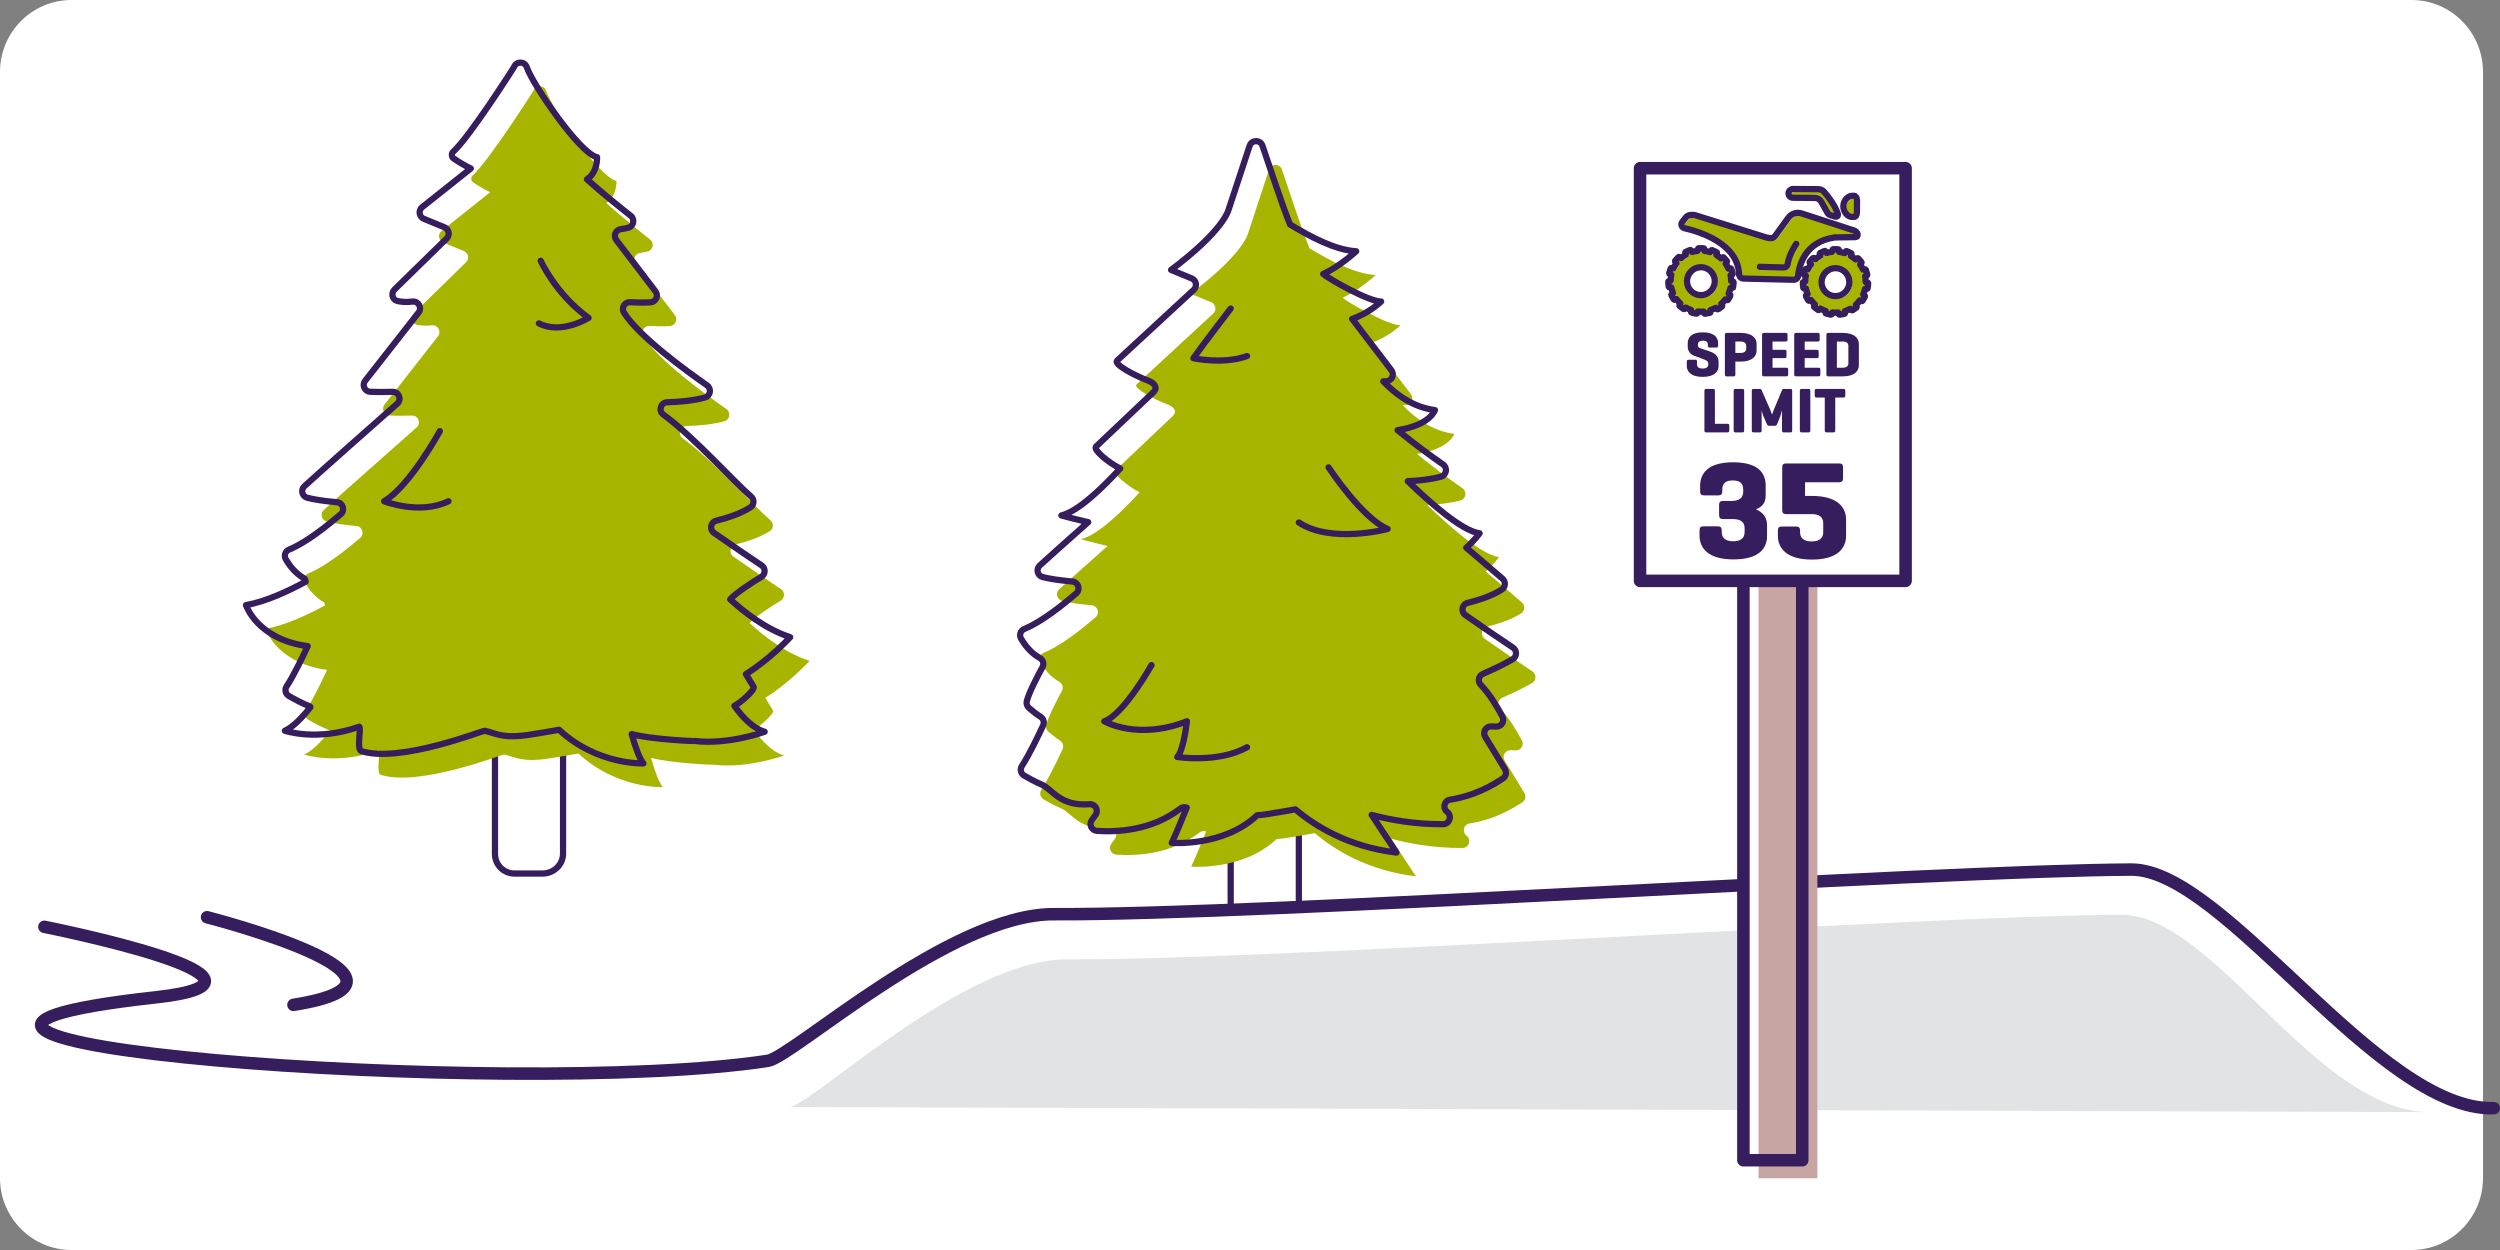 <svg width="200" height="100" viewBox="0 0 200 100" fill="none" xmlns="http://www.w3.org/2000/svg">
<rect x="0" y="0" width="200" height="100" fill="#808080" stroke="none"/>
<g clip-path="url(#clip0_2377_4888)">
<g clip-path="url(#clip1_2377_4888)">
<path d="M192.92 0H5.721C2.561 0 0 2.579 0 5.76V94.24C0 97.421 2.561 100 5.721 100H192.92C196.08 100 198.641 97.421 198.641 94.24V5.76C198.641 2.579 196.08 0 192.92 0Z" fill="white"/>
<path d="M39.598 58.773V68.317C39.598 69.181 40.293 69.882 41.153 69.882H43.397C44.307 69.882 45.044 69.169 45.044 68.29V58.459" fill="white"/>
<path d="M39.598 58.773V68.317C39.598 69.181 40.293 69.882 41.153 69.882H43.397C44.307 69.882 45.044 69.169 45.044 68.29V58.459" fill="white"/>
<path d="M39.598 58.773V68.317C39.598 69.181 40.293 69.882 41.153 69.882H43.397C44.307 69.882 45.044 69.169 45.044 68.29V58.459" fill="white"/>
<path d="M39.598 58.773V68.317C39.598 69.181 40.293 69.882 41.153 69.882H43.397C44.307 69.882 45.044 69.169 45.044 68.29V58.459" stroke="#361D5D" stroke-width="0.5" stroke-miterlimit="10"/>
<path d="M63.214 50.974C61.246 50.331 59.477 48.925 58.417 47.95C58.811 47.461 60.331 46.492 60.898 46.157C61.245 45.952 61.264 45.457 60.929 45.233C59.995 44.606 58.264 43.437 57.119 42.629C56.739 42.361 56.849 41.766 57.3 41.655C58.127 41.452 59.226 41.109 60.039 40.584C60.338 40.391 60.358 39.96 60.089 39.727C58.633 38.468 55.551 34.995 53.065 33.164C52.648 32.857 52.859 32.195 53.376 32.181C54.32 32.155 55.461 32.061 56.398 31.801C56.841 31.678 56.938 31.088 56.559 30.825C54.867 29.648 51.122 26.92 49.92 25.018C49.681 24.639 49.964 24.149 50.41 24.176C50.871 24.204 51.461 24.221 52.035 24.187C52.472 24.161 52.706 23.657 52.438 23.308L49.304 19.204C49.047 18.869 49.248 18.387 49.664 18.332C49.845 18.308 50.044 18.273 50.252 18.221C50.689 18.112 50.812 17.539 50.457 17.26C49.603 16.59 48.189 15.456 46.956 14.347C47.834 13.775 47.766 12.575 47.766 12.575C46.41 12.309 42.63 6.801 42.141 5.373C41.974 4.886 41.293 4.885 41.12 5.37C41.12 5.37 37.605 10.908 36.257 12.141C36.091 12.292 36.117 12.561 36.302 12.687C36.633 12.913 37.127 13.224 37.663 13.479L33.776 16.571C33.45 16.83 33.523 17.346 33.907 17.504L35.559 18.184C35.92 18.333 36.012 18.806 35.732 19.081L31.559 23.162C31.26 23.454 31.38 23.982 31.786 24.078C32.087 24.15 32.485 24.186 32.989 24.126C33.471 24.068 33.789 24.618 33.488 25.002L29.214 30.46C28.939 30.811 29.173 31.327 29.617 31.343C30.121 31.361 30.755 31.372 31.402 31.348C31.909 31.329 32.159 31.96 31.779 32.296C29.767 34.07 25.881 37.505 24.353 38.898C24.033 39.19 24.169 39.719 24.589 39.824C25.076 39.946 25.823 40.079 26.958 40.178C27.434 40.22 27.626 40.82 27.262 41.133C26.203 42.046 24.476 43.422 23.13 43.964C22.819 44.089 22.696 44.454 22.865 44.744C23.142 45.223 23.627 45.879 24.365 46.288C24.396 46.305 24.424 46.394 24.451 46.533C23.02 47.311 21.211 48.148 19.677 48.406C19.677 48.406 20.564 51.156 24.616 51.69C24.242 52.492 23.479 54.086 22.933 54.902C22.757 55.165 22.835 55.517 23.107 55.676C23.543 55.93 24.186 56.278 24.811 56.523L24.826 56.582C24.134 57.456 23.421 58.178 22.789 58.461C22.789 58.461 25.339 59.337 28.742 58.137C28.909 58.311 28.505 59.96 28.917 60.091C32.018 61.073 38.633 58.425 38.789 58.461C39.7 58.67 40.192 59.109 42.375 58.778C43.143 58.661 43.951 58.518 44.723 58.383C47.787 61.23 51.473 61.071 51.473 61.071C51.155 60.693 50.829 59.775 50.535 58.726C51.98 59.138 55.503 59.308 55.571 59.277C58.27 59.603 61.172 58.542 61.172 58.542C60.259 58.273 59.434 57.431 58.75 56.467C59.193 56.252 60.438 55.186 60.286 54.938C60.126 54.677 59.904 54.314 59.67 53.93C61.643 52.702 63.215 50.975 63.215 50.975L63.214 50.974Z" fill="white"/>
<path d="M64.765 52.873C62.797 52.23 61.029 50.824 59.969 49.849C60.362 49.36 61.883 48.391 62.45 48.056C62.797 47.851 62.815 47.356 62.481 47.132C61.546 46.505 59.815 45.336 58.671 44.528C58.29 44.26 58.401 43.665 58.852 43.554C59.679 43.351 60.777 43.008 61.591 42.483C61.89 42.29 61.91 41.859 61.64 41.626C60.184 40.367 57.102 36.894 54.616 35.063C54.199 34.756 54.411 34.094 54.927 34.08C55.872 34.054 57.012 33.96 57.95 33.7C58.393 33.577 58.489 32.987 58.111 32.724C56.418 31.547 52.674 28.819 51.472 26.917C51.233 26.538 51.516 26.048 51.962 26.075C52.422 26.103 53.012 26.12 53.587 26.086C54.023 26.06 54.257 25.556 53.99 25.207L50.855 21.103C50.599 20.768 50.8 20.286 51.216 20.231C51.396 20.207 51.595 20.172 51.804 20.12C52.241 20.011 52.364 19.438 52.008 19.159C51.154 18.489 49.741 17.355 48.507 16.246C49.385 15.674 49.318 14.474 49.318 14.474C47.962 14.208 44.182 8.7 43.692 7.272C43.525 6.785 42.844 6.784 42.671 7.269C42.671 7.269 39.156 12.807 37.808 14.04C37.642 14.191 37.668 14.46 37.853 14.586C38.185 14.812 38.678 15.123 39.215 15.378L35.327 18.47C35.002 18.729 35.074 19.245 35.459 19.403L37.11 20.083C37.472 20.232 37.563 20.705 37.283 20.98L33.111 25.061C32.812 25.353 32.932 25.881 33.337 25.977C33.639 26.049 34.036 26.085 34.541 26.025C35.022 25.967 35.34 26.517 35.039 26.901L30.766 32.359C30.49 32.71 30.725 33.226 31.169 33.242C31.672 33.26 32.306 33.271 32.954 33.247C33.46 33.228 33.71 33.859 33.33 34.195C31.319 35.969 27.432 39.404 25.905 40.797C25.584 41.089 25.72 41.618 26.14 41.723C26.628 41.845 27.375 41.978 28.509 42.077C28.986 42.119 29.177 42.719 28.814 43.032C27.754 43.945 26.027 45.321 24.681 45.863C24.37 45.988 24.247 46.353 24.416 46.643C24.693 47.122 25.179 47.778 25.917 48.187C25.948 48.204 25.975 48.293 26.002 48.432C24.571 49.21 22.762 50.047 21.229 50.305C21.229 50.305 22.116 53.055 26.167 53.589C25.794 54.391 25.031 55.985 24.485 56.801C24.309 57.064 24.386 57.416 24.658 57.575C25.094 57.829 25.737 58.177 26.363 58.422L26.378 58.481C25.685 59.355 24.972 60.077 24.34 60.36C24.34 60.36 26.89 61.236 30.294 60.036C30.461 60.21 30.056 61.859 30.469 61.99C33.569 62.972 40.184 60.324 40.34 60.36C41.252 60.569 41.743 61.008 43.926 60.677C44.694 60.56 45.503 60.417 46.275 60.282C49.339 63.129 53.024 62.97 53.024 62.97C52.706 62.592 52.381 61.674 52.087 60.625C53.531 61.037 57.055 61.207 57.122 61.176C59.822 61.502 62.723 60.441 62.723 60.441C61.81 60.172 60.986 59.33 60.301 58.366C60.745 58.151 61.989 57.085 61.837 56.837C61.677 56.576 61.456 56.213 61.221 55.829C63.195 54.601 64.766 52.874 64.766 52.874L64.765 52.873Z" fill="#A7B500"/>
<path d="M35.188 34.492C35.188 34.492 32.789 38.893 30.732 40.101C30.732 40.101 33.56 41.223 35.874 40.101" stroke="#361D5D" stroke-width="0.5" stroke-linecap="round" stroke-linejoin="round"/>
<path d="M43.257 20.859C43.257 20.859 44.451 23.537 47.084 25.428C47.084 25.428 44.907 26.802 43.112 25.87" stroke="#361D5D" stroke-width="0.5" stroke-linecap="round" stroke-linejoin="round"/>
<path d="M63.214 50.974C61.246 50.331 59.477 48.925 58.417 47.95C58.811 47.461 60.331 46.492 60.898 46.157C61.245 45.952 61.264 45.457 60.929 45.233C59.995 44.606 58.264 43.437 57.119 42.629C56.739 42.361 56.849 41.766 57.3 41.655C58.127 41.452 59.226 41.109 60.039 40.584C60.338 40.391 60.358 39.96 60.089 39.727C58.633 38.468 55.551 34.995 53.065 33.164C52.648 32.857 52.859 32.195 53.376 32.181C54.32 32.155 55.461 32.061 56.398 31.801C56.841 31.678 56.938 31.088 56.559 30.825C54.867 29.648 51.122 26.92 49.92 25.018C49.681 24.639 49.964 24.149 50.41 24.176C50.871 24.204 51.461 24.221 52.035 24.187C52.472 24.161 52.706 23.657 52.438 23.308L49.304 19.204C49.047 18.869 49.248 18.387 49.664 18.332C49.845 18.308 50.044 18.273 50.252 18.221C50.689 18.112 50.812 17.539 50.457 17.26C49.603 16.59 48.189 15.456 46.956 14.347C47.834 13.775 47.766 12.575 47.766 12.575C46.41 12.309 42.63 6.801 42.141 5.373C41.974 4.886 41.293 4.885 41.12 5.37C41.12 5.37 37.605 10.908 36.257 12.141C36.091 12.292 36.117 12.561 36.302 12.687C36.633 12.913 37.127 13.224 37.663 13.479L33.776 16.571C33.45 16.83 33.523 17.346 33.907 17.504L35.559 18.184C35.92 18.333 36.012 18.806 35.732 19.081L31.559 23.162C31.26 23.454 31.38 23.982 31.786 24.078C32.087 24.15 32.485 24.186 32.989 24.126C33.471 24.068 33.789 24.618 33.488 25.002L29.214 30.46C28.939 30.811 29.173 31.327 29.617 31.343C30.121 31.361 30.755 31.372 31.402 31.348C31.909 31.329 32.159 31.96 31.779 32.296C29.767 34.07 25.881 37.505 24.353 38.898C24.033 39.19 24.169 39.719 24.589 39.824C25.076 39.946 25.823 40.079 26.958 40.178C27.434 40.22 27.626 40.82 27.262 41.133C26.203 42.046 24.476 43.422 23.13 43.964C22.819 44.089 22.696 44.454 22.865 44.744C23.142 45.223 23.627 45.879 24.365 46.288C24.396 46.305 24.424 46.394 24.451 46.533C23.02 47.311 21.211 48.148 19.677 48.406C19.677 48.406 20.564 51.156 24.616 51.69C24.242 52.492 23.479 54.086 22.933 54.902C22.757 55.165 22.835 55.517 23.107 55.676C23.543 55.93 24.186 56.278 24.811 56.523L24.826 56.582C24.134 57.456 23.421 58.178 22.789 58.461C22.789 58.461 25.339 59.337 28.742 58.137C28.909 58.311 28.505 59.96 28.917 60.091C32.018 61.073 38.633 58.425 38.789 58.461C39.7 58.67 40.192 59.109 42.375 58.778C43.143 58.661 43.951 58.518 44.723 58.383C47.787 61.23 51.473 61.071 51.473 61.071C51.155 60.693 50.829 59.775 50.535 58.726C51.98 59.138 55.503 59.308 55.571 59.277C58.27 59.603 61.172 58.542 61.172 58.542C60.259 58.273 59.434 57.431 58.75 56.467C59.193 56.252 60.438 55.186 60.286 54.938C60.126 54.677 59.904 54.314 59.67 53.93C61.643 52.702 63.215 50.975 63.215 50.975L63.214 50.974Z" stroke="#361D5D" stroke-width="0.5" stroke-linecap="round" stroke-linejoin="round"/>
<path d="M98.454 65.151V74.712C98.454 75.578 99.151 76.279 100.01 76.279H102.259C103.17 76.279 103.908 75.565 103.908 74.685V64.836" fill="white"/>
<path d="M98.454 66.604V74.711C98.454 75.577 99.151 76.278 100.01 76.278H102.259C103.17 76.278 103.908 75.564 103.908 74.684V64.835" fill="white"/>
<path d="M98.454 65.151V74.712C98.454 75.578 99.151 76.279 100.01 76.279H102.259C103.17 76.279 103.908 75.565 103.908 74.685V64.836" fill="white"/>
<path d="M98.454 66.604V74.711C98.454 75.577 99.151 76.278 100.01 76.278H102.259C103.17 76.278 103.908 75.564 103.908 74.684V64.835" stroke="#361D5D" stroke-width="0.5" stroke-miterlimit="10"/>
<path d="M121.046 51.814C120.11 51.185 118.375 50.014 117.229 49.205C116.848 48.936 116.958 48.34 117.41 48.23C118.235 48.028 119.332 47.686 120.145 47.162C120.448 46.967 120.471 46.53 120.198 46.294C119.602 45.778 118.528 44.853 117.301 43.818C117.986 43.212 118.366 42.662 118.366 42.662C116.952 42.49 114.268 40.088 112.623 38.494C113.489 38.455 114.458 38.358 115.28 38.131C115.724 38.008 115.821 37.417 115.441 37.153C114.566 36.545 113.144 35.521 111.806 34.412C114.431 34.012 114.794 32.808 114.794 32.808C113.062 32.583 111.676 31.576 110.662 30.509C110.745 30.506 110.826 30.509 110.908 30.504C111.346 30.478 111.582 29.973 111.314 29.623L108.173 25.512C109.523 25.063 110.491 24.121 110.491 24.121C109.453 24.121 106.246 22.268 105.855 21.917C107.21 21.3 108.495 20.102 108.495 20.102C106.78 19.996 104.825 18.935 103.207 17.963C102.572 16.426 101.488 13.087 100.997 11.657C100.83 11.17 100.148 11.169 99.974 11.654L98.281 16.793C98.246 16.889 97.84 18.47 93.685 21.593L95.34 22.274C95.702 22.423 95.794 22.898 95.513 23.172L89.371 28.846C89.072 29.138 90.716 30.022 91.83 30.442C92.286 30.614 92.631 30.934 92.331 31.319L87.671 35.737C87.457 36.011 88.734 37.046 89.615 37.48C88.355 38.864 86.313 40.899 84.912 41.236C84.912 41.236 85.834 41.495 87.058 41.772C85.524 43.132 84.01 44.48 83.183 45.235C82.86 45.529 82.996 46.062 83.418 46.167C83.906 46.289 84.652 46.421 85.782 46.52C86.261 46.562 86.457 47.164 86.091 47.478C85.029 48.392 83.3 49.77 81.952 50.313C81.642 50.438 81.518 50.803 81.686 51.095C81.964 51.575 82.45 52.232 83.19 52.642C83.448 52.785 83.539 53.11 83.398 53.37C83.003 54.093 82.318 55.404 82.142 56.091C82.091 56.293 82.159 56.5 82.317 56.635C82.54 56.828 82.913 57.135 83.254 57.351C83.482 57.496 83.563 57.788 83.449 58.035C83.08 58.831 82.31 60.439 81.759 61.264C81.582 61.529 81.653 61.885 81.929 62.045C82.296 62.259 82.811 62.54 83.338 62.77C84.214 63.152 84.775 64.522 87.167 64.337C87.613 64.302 87.904 64.811 87.651 65.183C87.557 65.321 87.458 65.461 87.356 65.593C87.091 65.937 87.319 66.438 87.751 66.468C89.323 66.578 92.134 66.464 94.417 64.692C94.544 64.593 94.706 64.552 94.863 64.588C94.885 64.593 94.914 64.599 94.938 64.605C94.53 65.617 94.062 66.753 93.741 67.427C93.741 67.427 97.877 67.771 100.574 65.219C100.801 65.205 101.023 65.185 101.233 65.153C102.017 65.034 102.845 64.887 103.631 64.749C105.164 66.051 107.83 67.743 111.719 68.205L109.734 65.193C111.166 65.576 113.157 65.951 115.45 65.936C115.957 65.933 116.181 65.28 115.785 64.962C115.775 64.954 115.765 64.946 115.755 64.938C115.388 64.641 115.544 64.046 116.009 63.975C117.014 63.822 118.557 63.403 120.239 62.275C120.48 62.114 120.547 61.782 120.395 61.534C120.014 60.911 119.31 59.757 118.815 58.941C118.591 58.57 118.866 58.101 119.298 58.112C119.425 58.115 119.555 58.12 119.684 58.128C120.107 58.152 120.394 57.704 120.195 57.328C119.787 56.56 119.154 55.493 118.453 54.78C118.19 54.512 118.292 54.06 118.635 53.91C119.327 53.606 120.316 53.151 121.011 52.74C121.359 52.535 121.378 52.039 121.043 51.814H121.046Z" fill="white"/>
<path d="M122.6 53.717C121.665 53.088 119.93 51.917 118.784 51.108C118.402 50.839 118.512 50.243 118.964 50.133C119.79 49.931 120.886 49.589 121.7 49.065C122.003 48.87 122.025 48.433 121.752 48.197C121.156 47.681 120.083 46.756 118.855 45.721C119.54 45.115 119.921 44.565 119.921 44.565C118.506 44.393 115.823 41.991 114.177 40.397C115.043 40.358 116.012 40.261 116.835 40.034C117.279 39.911 117.375 39.32 116.996 39.056C116.121 38.448 114.698 37.424 113.361 36.315C115.986 35.915 116.348 34.711 116.348 34.711C114.616 34.486 113.231 33.479 112.216 32.412C112.3 32.409 112.38 32.412 112.463 32.407C112.901 32.381 113.136 31.876 112.868 31.526L109.727 27.415C111.077 26.966 112.046 26.024 112.046 26.024C111.008 26.024 107.801 24.171 107.409 23.82C108.764 23.203 110.049 22.005 110.049 22.005C108.334 21.899 106.379 20.838 104.761 19.866C104.127 18.329 103.042 14.99 102.552 13.56C102.385 13.073 101.702 13.072 101.529 13.557L99.835 18.696C99.8 18.792 99.394 20.373 95.24 23.496L96.894 24.177C97.257 24.326 97.348 24.801 97.067 25.075L90.925 30.749C90.626 31.041 92.271 31.925 93.384 32.345C93.84 32.517 94.186 32.837 93.885 33.222L89.226 37.64C89.011 37.914 90.288 38.949 91.169 39.383C89.909 40.767 87.867 42.802 86.467 43.139C86.467 43.139 87.388 43.398 88.613 43.675C87.078 45.035 85.565 46.383 84.737 47.138C84.415 47.432 84.551 47.965 84.973 48.07C85.46 48.192 86.206 48.324 87.337 48.423C87.815 48.465 88.011 49.067 87.645 49.381C86.584 50.295 84.855 51.673 83.507 52.216C83.196 52.341 83.073 52.706 83.241 52.998C83.519 53.478 84.004 54.135 84.744 54.545C85.003 54.688 85.093 55.013 84.952 55.273C84.558 55.996 83.872 57.307 83.697 57.994C83.645 58.196 83.713 58.403 83.871 58.538C84.095 58.731 84.467 59.038 84.808 59.254C85.036 59.399 85.118 59.691 85.004 59.938C84.634 60.734 83.864 62.342 83.313 63.167C83.136 63.432 83.208 63.788 83.483 63.948C83.85 64.162 84.365 64.443 84.892 64.673C85.768 65.055 86.329 66.425 88.721 66.24C89.167 66.205 89.458 66.714 89.206 67.086C89.112 67.224 89.012 67.364 88.911 67.496C88.646 67.84 88.873 68.341 89.305 68.371C90.877 68.481 93.688 68.367 95.972 66.595C96.099 66.496 96.261 66.455 96.418 66.491C96.439 66.496 96.468 66.502 96.492 66.508C96.085 67.52 95.616 68.656 95.295 69.33C95.295 69.33 99.432 69.674 102.128 67.122C102.355 67.108 102.577 67.088 102.787 67.056C103.572 66.937 104.399 66.79 105.186 66.652C106.718 67.954 109.385 69.646 113.273 70.108L111.289 67.096C112.72 67.479 114.711 67.854 117.005 67.839C117.511 67.836 117.736 67.183 117.339 66.865C117.329 66.857 117.32 66.849 117.31 66.841C116.942 66.544 117.098 65.949 117.564 65.878C118.568 65.725 120.111 65.306 121.793 64.178C122.034 64.017 122.102 63.685 121.95 63.437C121.568 62.814 120.864 61.66 120.37 60.844C120.145 60.473 120.42 60.004 120.852 60.015C120.98 60.018 121.11 60.023 121.239 60.031C121.662 60.055 121.949 59.607 121.749 59.231C121.341 58.463 120.708 57.396 120.007 56.683C119.744 56.415 119.846 55.963 120.189 55.813C120.881 55.509 121.87 55.054 122.566 54.643C122.913 54.438 122.932 53.942 122.597 53.717H122.6Z" fill="#A7B500"/>
<path d="M92.121 53.208C92.121 53.208 89.889 57.184 88.344 57.703C88.344 57.703 91.005 59.259 94.954 57.703C94.954 57.703 94.697 60.037 94.182 60.556C94.182 60.556 97.445 61.075 99.763 59.778" stroke="#361D5D" stroke-width="0.5" stroke-linecap="round" stroke-linejoin="round"/>
<path d="M106.287 37.39C106.287 37.39 108.949 41.453 111.009 42.317C111.009 42.317 106.509 43.527 103.908 41.798" stroke="#361D5D" stroke-width="0.5" stroke-linecap="round" stroke-linejoin="round"/>
<path d="M98.454 24.683C98.454 24.683 96.327 27.449 95.469 28.659C95.469 28.659 97.873 29.177 99.762 28.486" stroke="#361D5D" stroke-width="0.5" stroke-linecap="round" stroke-linejoin="round"/>
<path d="M121.046 51.814C120.11 51.185 118.375 50.014 117.229 49.205C116.848 48.936 116.958 48.34 117.41 48.23C118.235 48.028 119.332 47.686 120.145 47.162C120.448 46.967 120.471 46.53 120.198 46.294C119.602 45.778 118.528 44.853 117.301 43.818C117.986 43.212 118.366 42.662 118.366 42.662C116.952 42.49 114.268 40.088 112.623 38.494C113.489 38.455 114.458 38.358 115.28 38.131C115.724 38.008 115.821 37.417 115.441 37.153C114.566 36.545 113.144 35.521 111.806 34.412C114.431 34.012 114.794 32.808 114.794 32.808C113.062 32.583 111.676 31.576 110.662 30.509C110.745 30.506 110.826 30.509 110.908 30.504C111.346 30.478 111.582 29.973 111.314 29.623L108.173 25.512C109.523 25.063 110.491 24.121 110.491 24.121C109.453 24.121 106.246 22.268 105.855 21.917C107.21 21.3 108.495 20.102 108.495 20.102C106.78 19.996 104.825 18.935 103.207 17.963C102.572 16.426 101.488 13.087 100.997 11.657C100.83 11.17 100.148 11.169 99.974 11.654L98.281 16.793C98.246 16.889 97.84 18.47 93.685 21.593L95.34 22.274C95.702 22.423 95.794 22.898 95.513 23.172L89.371 28.846C89.072 29.138 90.716 30.022 91.83 30.442C92.286 30.614 92.631 30.934 92.331 31.319L87.671 35.737C87.457 36.011 88.734 37.046 89.615 37.48C88.355 38.864 86.313 40.899 84.912 41.236C84.912 41.236 85.834 41.495 87.058 41.772C85.524 43.132 84.01 44.48 83.183 45.235C82.86 45.529 82.996 46.062 83.418 46.167C83.906 46.289 84.652 46.421 85.782 46.52C86.261 46.562 86.457 47.164 86.091 47.478C85.029 48.392 83.3 49.77 81.952 50.313C81.642 50.438 81.518 50.803 81.686 51.095C81.964 51.575 82.45 52.232 83.19 52.642C83.448 52.785 83.539 53.11 83.398 53.37C83.003 54.093 82.318 55.404 82.142 56.091C82.091 56.293 82.159 56.5 82.317 56.635C82.54 56.828 82.913 57.135 83.254 57.351C83.482 57.496 83.563 57.788 83.449 58.035C83.08 58.831 82.31 60.439 81.759 61.264C81.582 61.529 81.653 61.885 81.929 62.045C82.296 62.259 82.811 62.54 83.338 62.77C84.214 63.152 84.775 64.522 87.167 64.337C87.613 64.302 87.904 64.811 87.651 65.183C87.557 65.321 87.458 65.461 87.356 65.593C87.091 65.937 87.319 66.438 87.751 66.468C89.323 66.578 92.134 66.464 94.417 64.692C94.544 64.593 94.706 64.552 94.863 64.588C94.885 64.593 94.914 64.599 94.938 64.605C94.53 65.617 94.062 66.753 93.741 67.427C93.741 67.427 97.877 67.771 100.574 65.219C100.801 65.205 101.023 65.185 101.233 65.153C102.017 65.034 102.845 64.887 103.631 64.749C105.164 66.051 107.83 67.743 111.719 68.205L109.734 65.193C111.166 65.576 113.157 65.951 115.45 65.936C115.957 65.933 116.181 65.28 115.785 64.962C115.775 64.954 115.765 64.946 115.755 64.938C115.388 64.641 115.544 64.046 116.009 63.975C117.014 63.822 118.557 63.403 120.239 62.275C120.48 62.114 120.547 61.782 120.395 61.534C120.014 60.911 119.31 59.757 118.815 58.941C118.591 58.57 118.866 58.101 119.298 58.112C119.425 58.115 119.555 58.12 119.684 58.128C120.107 58.152 120.394 57.704 120.195 57.328C119.787 56.56 119.154 55.493 118.453 54.78C118.19 54.512 118.292 54.06 118.635 53.91C119.327 53.606 120.316 53.151 121.011 52.74C121.359 52.535 121.378 52.039 121.043 51.814H121.046Z" stroke="#361D5D" stroke-width="0.5" stroke-linecap="round" stroke-linejoin="round"/>
<path d="M199.439 88.79C190.148 89.036 177.924 69.66 170.426 69.701C154.383 69.789 101.033 73.352 84.326 73.27C76.005 73.229 63.324 84.706 61.356 85.004" fill="white"/>
<path d="M199.503 88.655C190.213 88.901 177.989 69.525 170.491 69.566C154.448 69.654 101.028 73.217 84.321 73.135C76 73.094 63.388 84.571 61.421 84.869C40.843 87.987 -19.555 83.314 12.473 79.785C24.978 78.407 3.552 74.146 3.552 74.146" stroke="#361D5D" stroke-linecap="round" stroke-linejoin="round"/>
<path d="M194.655 88.972C185.364 89.218 177.173 73.136 169.676 73.177C153.633 73.265 102.129 76.828 85.423 76.746C77.102 76.705 65.141 88.264 63.174 88.562" fill="#E1E3E4"/>
<path d="M16.563 73.379C16.563 73.379 36.126 78.382 23.477 80.388" stroke="#361D5D" stroke-linecap="round" stroke-linejoin="round"/>
<path d="M144.179 34.624H139.472V92.819H144.179V34.624Z" fill="white"/>
<path d="M145.391 36.065H140.684V94.26H145.391V36.065Z" fill="#C6A5A3"/>
<path d="M144.179 34.624H139.472V92.819H144.179V34.624Z" stroke="#361D5D" stroke-linecap="round" stroke-linejoin="round"/>
<path d="M152.448 13.457H131.203V46.47H152.448V13.457Z" fill="white"/>
<path d="M138.639 22.522L138.493 22.48C138.493 22.322 138.477 22.169 138.447 22.019L138.583 21.948C138.612 21.939 138.629 21.907 138.62 21.878L138.502 21.505C138.493 21.476 138.462 21.459 138.432 21.468L138.279 21.489C138.216 21.348 138.14 21.214 138.052 21.089L138.149 20.966C138.172 20.945 138.174 20.909 138.154 20.886L137.896 20.594C137.875 20.571 137.84 20.569 137.817 20.589L137.683 20.673C137.57 20.571 137.448 20.48 137.316 20.401L137.355 20.246C137.368 20.218 137.355 20.184 137.328 20.172L136.973 20.01C136.945 19.997 136.913 20.01 136.9 20.038L136.81 20.17C136.667 20.124 136.519 20.091 136.366 20.073L136.34 19.914C136.34 19.883 136.316 19.858 136.285 19.858L135.896 19.855C135.866 19.855 135.841 19.88 135.841 19.911L135.812 20.069C135.659 20.085 135.509 20.116 135.366 20.16L135.279 20.027C135.266 19.998 135.233 19.985 135.205 19.998L134.849 20.154C134.82 20.167 134.807 20.199 134.82 20.228L134.858 20.383C134.725 20.46 134.601 20.549 134.487 20.649L134.354 20.564C134.331 20.543 134.296 20.545 134.276 20.568L134.013 20.857C133.992 20.88 133.994 20.915 134.017 20.937L134.114 21.061C134.023 21.184 133.945 21.317 133.88 21.458L133.728 21.435C133.699 21.424 133.667 21.441 133.657 21.471L133.535 21.842C133.525 21.872 133.541 21.903 133.57 21.914L133.704 21.986C133.673 22.136 133.655 22.29 133.653 22.448L133.507 22.487C133.476 22.49 133.453 22.518 133.457 22.549L133.496 22.939C133.498 22.97 133.526 22.993 133.556 22.989L133.705 23C133.737 23.155 133.784 23.304 133.844 23.446L133.731 23.539C133.703 23.555 133.695 23.589 133.71 23.616L133.902 23.956C133.917 23.983 133.952 23.993 133.979 23.977L134.116 23.926C134.206 24.053 134.31 24.171 134.424 24.277L134.358 24.408C134.34 24.433 134.345 24.468 134.37 24.487L134.683 24.719C134.708 24.737 134.742 24.732 134.761 24.707L134.866 24.606C135 24.685 135.141 24.75 135.291 24.8L135.284 24.945C135.277 24.975 135.296 25.005 135.326 25.012L135.706 25.097C135.736 25.103 135.765 25.085 135.773 25.054L135.827 24.92C135.903 24.929 135.981 24.933 136.058 24.934C136.138 24.934 136.216 24.932 136.293 24.924L136.344 25.059C136.351 25.089 136.38 25.109 136.411 25.103L136.791 25.025C136.821 25.018 136.84 24.989 136.835 24.959L136.83 24.813C136.979 24.765 137.123 24.701 137.257 24.625L137.36 24.727C137.379 24.752 137.413 24.758 137.439 24.74L137.755 24.512C137.78 24.494 137.786 24.459 137.768 24.434L137.704 24.303C137.818 24.198 137.924 24.082 138.016 23.956L138.153 24.008C138.18 24.025 138.214 24.015 138.23 23.989L138.426 23.651C138.442 23.624 138.433 23.59 138.406 23.574L138.293 23.478C138.356 23.337 138.404 23.189 138.437 23.035L138.587 23.026C138.618 23.03 138.646 23.007 138.649 22.976L138.691 22.588C138.695 22.557 138.672 22.529 138.642 22.526L138.639 22.522Z" fill="white"/>
<path d="M149.402 22.6L149.256 22.558C149.256 22.4 149.24 22.247 149.21 22.097L149.346 22.026C149.375 22.017 149.392 21.985 149.383 21.956L149.265 21.583C149.256 21.554 149.225 21.537 149.196 21.546L149.043 21.567C148.979 21.426 148.904 21.292 148.815 21.167L148.912 21.044C148.935 21.023 148.937 20.987 148.917 20.964L148.659 20.672C148.638 20.649 148.604 20.647 148.581 20.667L148.447 20.751C148.333 20.649 148.211 20.558 148.079 20.479L148.119 20.324C148.132 20.296 148.119 20.262 148.091 20.25L147.736 20.088C147.709 20.075 147.676 20.088 147.663 20.116L147.574 20.248C147.431 20.202 147.283 20.169 147.13 20.151L147.104 19.992C147.104 19.961 147.079 19.936 147.048 19.936L146.66 19.933C146.629 19.933 146.604 19.958 146.604 19.989L146.575 20.147C146.422 20.163 146.273 20.194 146.129 20.238L146.042 20.105C146.029 20.076 145.996 20.063 145.969 20.076L145.612 20.232C145.583 20.245 145.57 20.277 145.583 20.306L145.621 20.461C145.489 20.538 145.365 20.627 145.25 20.727L145.117 20.642C145.095 20.621 145.06 20.623 145.039 20.646L144.777 20.935C144.756 20.958 144.758 20.993 144.781 21.015L144.877 21.139C144.787 21.262 144.708 21.395 144.644 21.536L144.492 21.513C144.462 21.502 144.43 21.519 144.42 21.549L144.298 21.92C144.288 21.95 144.304 21.981 144.334 21.992L144.468 22.064C144.436 22.214 144.418 22.368 144.416 22.526L144.27 22.565C144.239 22.568 144.217 22.596 144.221 22.627L144.259 23.017C144.261 23.048 144.289 23.071 144.32 23.067L144.469 23.078C144.501 23.233 144.547 23.382 144.608 23.524L144.495 23.617C144.467 23.633 144.458 23.667 144.474 23.694L144.665 24.034C144.68 24.061 144.715 24.071 144.742 24.055L144.879 24.004C144.969 24.131 145.074 24.249 145.187 24.355L145.121 24.486C145.104 24.511 145.108 24.546 145.133 24.565L145.446 24.797C145.471 24.815 145.506 24.81 145.525 24.785L145.629 24.684C145.763 24.763 145.904 24.828 146.054 24.878L146.047 25.023C146.04 25.053 146.059 25.083 146.09 25.09L146.469 25.175C146.499 25.181 146.529 25.163 146.537 25.132L146.59 24.998C146.667 25.007 146.744 25.011 146.822 25.012C146.901 25.012 146.98 25.01 147.056 25.002L147.108 25.137C147.115 25.167 147.144 25.187 147.174 25.181L147.555 25.103C147.585 25.096 147.603 25.067 147.598 25.037L147.593 24.891C147.742 24.843 147.886 24.779 148.021 24.703L148.124 24.805C148.143 24.83 148.176 24.836 148.202 24.818L148.518 24.59C148.543 24.572 148.549 24.537 148.531 24.512L148.467 24.381C148.582 24.276 148.687 24.16 148.779 24.034L148.916 24.086C148.943 24.103 148.977 24.093 148.993 24.067L149.19 23.729C149.205 23.702 149.197 23.668 149.17 23.652L149.056 23.556C149.119 23.415 149.168 23.267 149.2 23.113L149.35 23.104C149.381 23.108 149.409 23.085 149.412 23.054L149.455 22.666C149.459 22.635 149.436 22.607 149.405 22.604L149.402 22.6Z" fill="white"/>
<path d="M134.753 18.256C135.989 18.536 139.028 19.485 139.124 21.937C139.132 22.128 139.283 22.28 139.473 22.285L143.483 22.382C143.67 22.387 143.828 22.243 143.847 22.055C143.925 21.268 144.363 19.342 146.769 18.994L148.431 18.97C148.563 18.968 148.651 18.835 148.605 18.711C148.559 18.589 148.464 18.462 148.273 18.422L144.128 17.073C143.737 16.946 143.308 17.086 143.065 17.421L141.98 18.92C141.98 18.92 141.83 19.16 141.297 18.995L135.583 17.205C135.583 17.205 135.114 17.122 134.908 17.341C134.908 17.341 134.744 17.548 134.581 17.753C134.437 17.935 134.531 18.205 134.756 18.256H134.753Z" fill="white"/>
<path d="M148.153 17.356H148.309C148.443 17.358 148.553 17.196 148.555 16.996L148.562 16.027C148.563 15.827 148.456 15.663 148.32 15.662H148.165C147.851 15.659 147.47 16.035 147.466 16.504C147.462 16.973 147.839 17.355 148.152 17.357" fill="white"/>
<path d="M145.47 15.134L143.453 15.119C143.269 15.118 143.103 15.252 143.085 15.436C143.065 15.644 143.227 15.819 143.43 15.821L145.183 15.834C145.398 15.836 145.596 15.953 145.702 16.142L146.193 17.02C146.245 17.112 146.329 17.181 146.43 17.212L146.814 17.33C146.948 17.371 147.07 17.243 147.026 17.108C146.8 16.416 146.235 15.698 145.935 15.351C145.818 15.215 145.649 15.136 145.47 15.134Z" fill="white"/>
<path d="M138.832 22.703L138.686 22.661C138.686 22.503 138.671 22.35 138.641 22.2L138.777 22.129C138.806 22.12 138.822 22.088 138.814 22.059L138.695 21.686C138.686 21.657 138.656 21.64 138.626 21.649L138.473 21.67C138.409 21.529 138.334 21.395 138.245 21.27L138.343 21.147C138.366 21.126 138.368 21.09 138.348 21.067L138.089 20.775C138.069 20.752 138.034 20.75 138.011 20.77L137.877 20.854C137.764 20.752 137.642 20.661 137.509 20.582L137.549 20.427C137.562 20.399 137.549 20.365 137.521 20.353L137.167 20.191C137.139 20.178 137.106 20.191 137.093 20.219L137.004 20.351C136.861 20.305 136.713 20.272 136.56 20.254L136.534 20.095C136.534 20.064 136.509 20.039 136.478 20.039L136.09 20.036C136.059 20.036 136.035 20.061 136.035 20.092L136.006 20.25C135.853 20.266 135.703 20.297 135.56 20.341L135.472 20.208C135.459 20.179 135.427 20.166 135.399 20.179L135.042 20.335C135.014 20.348 135.001 20.38 135.014 20.409L135.051 20.564C134.919 20.641 134.795 20.73 134.681 20.83L134.548 20.745C134.525 20.724 134.49 20.726 134.469 20.749L134.207 21.038C134.186 21.061 134.188 21.096 134.211 21.118L134.307 21.242C134.217 21.365 134.138 21.498 134.074 21.639L133.922 21.616C133.892 21.605 133.86 21.622 133.85 21.652L133.728 22.023C133.718 22.053 133.734 22.084 133.764 22.095L133.898 22.167C133.866 22.317 133.848 22.471 133.846 22.629L133.701 22.668C133.67 22.671 133.647 22.699 133.651 22.73L133.69 23.12C133.692 23.151 133.719 23.174 133.75 23.17L133.899 23.181C133.931 23.336 133.978 23.485 134.038 23.627L133.925 23.72C133.897 23.736 133.888 23.77 133.904 23.797L134.096 24.137C134.111 24.164 134.145 24.174 134.172 24.158L134.309 24.107C134.4 24.234 134.504 24.352 134.617 24.458L134.552 24.589C134.534 24.614 134.539 24.649 134.564 24.668L134.876 24.9C134.901 24.918 134.936 24.913 134.955 24.888L135.059 24.787C135.193 24.866 135.334 24.931 135.484 24.981L135.477 25.126C135.47 25.156 135.489 25.186 135.52 25.193L135.899 25.278C135.929 25.284 135.959 25.266 135.967 25.235L136.021 25.101C136.097 25.11 136.175 25.114 136.252 25.115C136.332 25.115 136.41 25.113 136.486 25.105L136.538 25.24C136.545 25.27 136.574 25.29 136.605 25.284L136.985 25.206C137.015 25.199 137.034 25.17 137.029 25.14L137.024 24.994C137.173 24.946 137.317 24.882 137.451 24.806L137.554 24.908C137.573 24.933 137.607 24.939 137.633 24.921L137.948 24.693C137.973 24.675 137.979 24.64 137.961 24.615L137.898 24.484C138.012 24.379 138.117 24.263 138.21 24.137L138.347 24.189C138.374 24.206 138.407 24.196 138.423 24.17L138.62 23.832C138.636 23.805 138.627 23.771 138.6 23.755L138.487 23.659C138.549 23.518 138.598 23.37 138.631 23.216L138.781 23.207C138.812 23.211 138.839 23.188 138.842 23.157L138.885 22.769C138.889 22.738 138.866 22.71 138.835 22.707L138.832 22.703ZM136.257 23.794C135.643 23.79 135.15 23.285 135.154 22.667C135.158 22.049 135.659 21.551 136.273 21.555C136.887 21.559 137.38 22.064 137.376 22.683C137.372 23.302 136.871 23.798 136.257 23.794Z" fill="#A7B500"/>
<path d="M149.596 22.781L149.45 22.739C149.45 22.581 149.434 22.428 149.404 22.278L149.54 22.207C149.569 22.198 149.586 22.166 149.577 22.137L149.459 21.764C149.45 21.735 149.419 21.718 149.389 21.727L149.236 21.748C149.173 21.607 149.097 21.473 149.009 21.348L149.106 21.225C149.129 21.204 149.131 21.168 149.111 21.145L148.853 20.853C148.832 20.83 148.797 20.828 148.774 20.848L148.64 20.932C148.527 20.83 148.405 20.739 148.273 20.66L148.313 20.505C148.325 20.477 148.313 20.443 148.285 20.431L147.93 20.269C147.902 20.256 147.87 20.269 147.857 20.297L147.767 20.429C147.624 20.383 147.476 20.35 147.323 20.332L147.297 20.173C147.297 20.142 147.273 20.117 147.242 20.117L146.854 20.114C146.823 20.114 146.798 20.139 146.798 20.17L146.769 20.328C146.616 20.344 146.466 20.375 146.323 20.419L146.236 20.286C146.223 20.257 146.19 20.244 146.162 20.257L145.806 20.413C145.777 20.426 145.764 20.458 145.777 20.487L145.815 20.642C145.683 20.719 145.558 20.808 145.444 20.908L145.311 20.823C145.288 20.802 145.253 20.804 145.233 20.827L144.97 21.116C144.95 21.139 144.952 21.174 144.974 21.196L145.071 21.32C144.98 21.443 144.902 21.576 144.837 21.717L144.685 21.694C144.656 21.683 144.624 21.7 144.614 21.73L144.492 22.101C144.482 22.131 144.498 22.162 144.527 22.173L144.662 22.245C144.63 22.395 144.612 22.549 144.61 22.707L144.464 22.746C144.433 22.749 144.41 22.777 144.414 22.808L144.453 23.198C144.455 23.229 144.483 23.252 144.514 23.248L144.663 23.259C144.694 23.414 144.741 23.563 144.802 23.705L144.688 23.798C144.661 23.814 144.652 23.848 144.667 23.875L144.859 24.215C144.874 24.242 144.909 24.252 144.936 24.236L145.073 24.185C145.163 24.312 145.267 24.43 145.381 24.536L145.315 24.667C145.297 24.692 145.302 24.727 145.327 24.746L145.64 24.978C145.665 24.996 145.699 24.991 145.718 24.966L145.823 24.865C145.957 24.944 146.098 25.009 146.248 25.059L146.241 25.204C146.234 25.234 146.253 25.264 146.283 25.271L146.663 25.356C146.693 25.362 146.722 25.344 146.73 25.313L146.784 25.179C146.86 25.188 146.938 25.192 147.015 25.193C147.095 25.193 147.173 25.191 147.25 25.183L147.301 25.318C147.308 25.348 147.337 25.368 147.368 25.362L147.748 25.284C147.778 25.277 147.797 25.248 147.792 25.218L147.787 25.072C147.936 25.024 148.08 24.96 148.214 24.884L148.318 24.986C148.336 25.011 148.37 25.017 148.396 24.999L148.712 24.771C148.737 24.753 148.743 24.718 148.725 24.693L148.661 24.562C148.775 24.457 148.881 24.341 148.973 24.215L149.11 24.267C149.137 24.284 149.171 24.274 149.187 24.248L149.383 23.91C149.399 23.883 149.39 23.849 149.363 23.833L149.25 23.737C149.313 23.596 149.361 23.448 149.394 23.294L149.544 23.285C149.575 23.289 149.603 23.266 149.606 23.235L149.648 22.847C149.652 22.816 149.63 22.788 149.599 22.785L149.596 22.781ZM147.02 23.872C146.407 23.868 145.913 23.363 145.917 22.745C145.921 22.127 146.422 21.629 147.036 21.633C147.65 21.637 148.144 22.142 148.14 22.761C148.136 23.38 147.634 23.876 147.02 23.872Z" fill="#A7B500"/>
<path d="M134.947 18.437C136.183 18.717 139.222 19.666 139.318 22.118C139.326 22.309 139.477 22.461 139.667 22.466L143.676 22.563C143.864 22.568 144.022 22.424 144.041 22.236C144.118 21.449 144.556 19.523 146.963 19.175L148.624 19.151C148.757 19.149 148.845 19.016 148.798 18.892C148.753 18.77 148.658 18.643 148.466 18.603L144.322 17.254C143.931 17.127 143.501 17.267 143.259 17.602L142.174 19.101C142.174 19.101 142.024 19.341 141.49 19.176L135.776 17.386C135.776 17.386 135.307 17.303 135.102 17.522C135.102 17.522 134.938 17.729 134.775 17.934C134.631 18.116 134.724 18.386 134.95 18.437H134.947Z" fill="#A7B500"/>
<path d="M148.346 17.537H148.502C148.636 17.539 148.747 17.377 148.749 17.177L148.756 16.208C148.757 16.008 148.649 15.844 148.514 15.843H148.358C148.044 15.84 147.664 16.216 147.66 16.685C147.656 17.154 148.032 17.536 148.345 17.538" fill="#A7B500"/>
<path d="M145.664 15.315L143.646 15.3C143.463 15.299 143.297 15.433 143.279 15.617C143.259 15.825 143.421 16 143.624 16.002L145.377 16.015C145.592 16.017 145.79 16.134 145.896 16.323L146.387 17.201C146.438 17.293 146.523 17.362 146.624 17.393L147.007 17.511C147.142 17.552 147.264 17.424 147.22 17.289C146.994 16.597 146.428 15.879 146.129 15.532C146.011 15.396 145.842 15.317 145.664 15.315Z" fill="#A7B500"/>
<path d="M138.639 22.522L138.493 22.48C138.493 22.322 138.477 22.169 138.447 22.019L138.583 21.948C138.612 21.939 138.629 21.907 138.62 21.878L138.502 21.505C138.493 21.476 138.462 21.459 138.432 21.468L138.279 21.489C138.216 21.348 138.14 21.214 138.052 21.089L138.149 20.966C138.172 20.945 138.174 20.909 138.154 20.886L137.896 20.594C137.875 20.571 137.84 20.569 137.817 20.589L137.683 20.673C137.57 20.571 137.448 20.48 137.316 20.401L137.355 20.246C137.368 20.218 137.355 20.184 137.328 20.172L136.973 20.01C136.945 19.997 136.913 20.01 136.9 20.038L136.81 20.17C136.667 20.124 136.519 20.091 136.366 20.073L136.34 19.914C136.34 19.883 136.316 19.858 136.285 19.858L135.896 19.855C135.866 19.855 135.841 19.88 135.841 19.911L135.812 20.069C135.659 20.085 135.509 20.116 135.366 20.16L135.279 20.027C135.266 19.998 135.233 19.985 135.205 19.998L134.849 20.154C134.82 20.167 134.807 20.199 134.82 20.228L134.858 20.383C134.725 20.46 134.601 20.549 134.487 20.649L134.354 20.564C134.331 20.543 134.296 20.545 134.276 20.568L134.013 20.857C133.992 20.88 133.994 20.915 134.017 20.937L134.114 21.061C134.023 21.184 133.945 21.317 133.88 21.458L133.728 21.435C133.699 21.424 133.667 21.441 133.657 21.471L133.535 21.842C133.525 21.872 133.541 21.903 133.57 21.914L133.704 21.986C133.673 22.136 133.655 22.29 133.653 22.448L133.507 22.487C133.476 22.49 133.453 22.518 133.457 22.549L133.496 22.939C133.498 22.97 133.526 22.993 133.556 22.989L133.705 23C133.737 23.155 133.784 23.304 133.844 23.446L133.731 23.539C133.703 23.555 133.695 23.589 133.71 23.616L133.902 23.956C133.917 23.983 133.952 23.993 133.979 23.977L134.116 23.926C134.206 24.053 134.31 24.171 134.424 24.277L134.358 24.408C134.34 24.433 134.345 24.468 134.37 24.487L134.683 24.719C134.708 24.737 134.742 24.732 134.761 24.707L134.866 24.606C135 24.685 135.141 24.75 135.291 24.8L135.284 24.945C135.277 24.975 135.296 25.005 135.326 25.012L135.706 25.097C135.736 25.103 135.765 25.085 135.773 25.054L135.827 24.92C135.903 24.929 135.981 24.933 136.058 24.934C136.138 24.934 136.216 24.932 136.293 24.924L136.344 25.059C136.351 25.089 136.38 25.109 136.411 25.103L136.791 25.025C136.821 25.018 136.84 24.989 136.835 24.959L136.83 24.813C136.979 24.765 137.123 24.701 137.257 24.625L137.36 24.727C137.379 24.752 137.413 24.758 137.439 24.74L137.755 24.512C137.78 24.494 137.786 24.459 137.768 24.434L137.704 24.303C137.818 24.198 137.924 24.082 138.016 23.956L138.153 24.008C138.18 24.025 138.214 24.015 138.23 23.989L138.426 23.651C138.442 23.624 138.433 23.59 138.406 23.574L138.293 23.478C138.356 23.337 138.404 23.189 138.437 23.035L138.587 23.026C138.618 23.03 138.646 23.007 138.649 22.976L138.691 22.588C138.695 22.557 138.672 22.529 138.642 22.526L138.639 22.522ZM136.063 23.613C135.45 23.609 134.956 23.104 134.96 22.486C134.964 21.868 135.465 21.37 136.079 21.374C136.693 21.378 137.187 21.883 137.183 22.502C137.179 23.121 136.677 23.617 136.063 23.613Z" stroke="#361D5D" stroke-width="0.5" stroke-linecap="round" stroke-linejoin="round"/>
<path d="M149.402 22.6L149.256 22.558C149.256 22.4 149.24 22.247 149.21 22.097L149.346 22.026C149.375 22.017 149.392 21.985 149.383 21.956L149.265 21.583C149.256 21.554 149.225 21.537 149.196 21.546L149.043 21.567C148.979 21.426 148.904 21.292 148.815 21.167L148.912 21.044C148.935 21.023 148.937 20.987 148.917 20.964L148.659 20.672C148.638 20.649 148.604 20.647 148.581 20.667L148.447 20.751C148.333 20.649 148.211 20.558 148.079 20.479L148.119 20.324C148.132 20.296 148.119 20.262 148.091 20.25L147.736 20.088C147.709 20.075 147.676 20.088 147.663 20.116L147.574 20.248C147.431 20.202 147.283 20.169 147.13 20.151L147.104 19.992C147.104 19.961 147.079 19.936 147.048 19.936L146.66 19.933C146.629 19.933 146.604 19.958 146.604 19.989L146.575 20.147C146.422 20.163 146.273 20.194 146.129 20.238L146.042 20.105C146.029 20.076 145.996 20.063 145.969 20.076L145.612 20.232C145.583 20.245 145.57 20.277 145.583 20.306L145.621 20.461C145.489 20.538 145.365 20.627 145.25 20.727L145.117 20.642C145.095 20.621 145.06 20.623 145.039 20.646L144.777 20.935C144.756 20.958 144.758 20.993 144.781 21.015L144.877 21.139C144.787 21.262 144.708 21.395 144.644 21.536L144.492 21.513C144.462 21.502 144.43 21.519 144.42 21.549L144.298 21.92C144.288 21.95 144.304 21.981 144.334 21.992L144.468 22.064C144.436 22.214 144.418 22.368 144.416 22.526L144.27 22.565C144.239 22.568 144.217 22.596 144.221 22.627L144.259 23.017C144.261 23.048 144.289 23.071 144.32 23.067L144.469 23.078C144.501 23.233 144.547 23.382 144.608 23.524L144.495 23.617C144.467 23.633 144.458 23.667 144.474 23.694L144.665 24.034C144.68 24.061 144.715 24.071 144.742 24.055L144.879 24.004C144.969 24.131 145.074 24.249 145.187 24.355L145.121 24.486C145.104 24.511 145.108 24.546 145.133 24.565L145.446 24.797C145.471 24.815 145.506 24.81 145.525 24.785L145.629 24.684C145.763 24.763 145.904 24.828 146.054 24.878L146.047 25.023C146.04 25.053 146.059 25.083 146.09 25.09L146.469 25.175C146.499 25.181 146.529 25.163 146.537 25.132L146.59 24.998C146.667 25.007 146.744 25.011 146.822 25.012C146.901 25.012 146.98 25.01 147.056 25.002L147.108 25.137C147.115 25.167 147.144 25.187 147.174 25.181L147.555 25.103C147.585 25.096 147.603 25.067 147.598 25.037L147.593 24.891C147.742 24.843 147.886 24.779 148.021 24.703L148.124 24.805C148.143 24.83 148.176 24.836 148.202 24.818L148.518 24.59C148.543 24.572 148.549 24.537 148.531 24.512L148.467 24.381C148.582 24.276 148.687 24.16 148.779 24.034L148.916 24.086C148.943 24.103 148.977 24.093 148.993 24.067L149.19 23.729C149.205 23.702 149.197 23.668 149.17 23.652L149.056 23.556C149.119 23.415 149.168 23.267 149.2 23.113L149.35 23.104C149.381 23.108 149.409 23.085 149.412 23.054L149.455 22.666C149.459 22.635 149.436 22.607 149.405 22.604L149.402 22.6ZM146.827 23.691C146.213 23.687 145.719 23.182 145.723 22.564C145.727 21.946 146.229 21.448 146.843 21.452C147.456 21.456 147.95 21.961 147.946 22.58C147.942 23.199 147.441 23.695 146.827 23.691Z" stroke="#361D5D" stroke-width="0.5" stroke-linecap="round" stroke-linejoin="round"/>
<path d="M134.753 18.256C135.989 18.536 139.028 19.485 139.124 21.937C139.132 22.128 139.283 22.28 139.473 22.285L143.483 22.382C143.67 22.387 143.828 22.243 143.847 22.055C143.925 21.268 144.363 19.342 146.769 18.994L148.431 18.97C148.563 18.968 148.651 18.835 148.605 18.711C148.559 18.589 148.464 18.462 148.273 18.422L144.128 17.073C143.737 16.946 143.308 17.086 143.065 17.421L141.98 18.92C141.98 18.92 141.83 19.16 141.297 18.995L135.583 17.205C135.583 17.205 135.114 17.122 134.908 17.341C134.908 17.341 134.744 17.548 134.581 17.753C134.437 17.935 134.531 18.205 134.756 18.256H134.753Z" stroke="#361D5D" stroke-width="0.5" stroke-linecap="round" stroke-linejoin="round"/>
<path d="M148.153 17.356H148.309C148.443 17.358 148.553 17.196 148.555 16.996L148.562 16.027C148.563 15.827 148.456 15.663 148.32 15.662H148.165C147.851 15.659 147.47 16.035 147.466 16.504C147.462 16.973 147.839 17.355 148.152 17.357" stroke="#361D5D" stroke-width="0.5" stroke-linecap="round" stroke-linejoin="round"/>
<path d="M145.47 15.134L143.453 15.119C143.269 15.118 143.103 15.252 143.085 15.436C143.065 15.644 143.227 15.819 143.43 15.821L145.183 15.834C145.398 15.836 145.596 15.953 145.702 16.142L146.193 17.02C146.245 17.112 146.329 17.181 146.43 17.212L146.814 17.33C146.948 17.371 147.07 17.243 147.026 17.108C146.8 16.416 146.235 15.698 145.935 15.351C145.818 15.215 145.649 15.136 145.47 15.134Z" stroke="#361D5D" stroke-width="0.5" stroke-linecap="round" stroke-linejoin="round"/>
<path d="M143.698 19.509C143.698 19.509 143.148 20.273 143.007 21.144C142.982 21.294 142.85 21.402 142.698 21.398L140.79 21.346" stroke="#361D5D" stroke-width="0.5" stroke-linecap="round" stroke-linejoin="round"/>
<path d="M152.448 13.457H131.203V46.47H152.448V13.457Z" stroke="#361D5D" stroke-linecap="round" stroke-linejoin="round"/>
<path d="M136.63 27.577C136.63 27.342 136.468 27.254 136.234 27.254C136.001 27.254 135.833 27.341 135.833 27.577V27.628C135.833 27.766 135.939 27.828 135.996 27.848L136.85 28.14C137.226 28.268 137.486 28.534 137.486 28.913V29.276C137.486 29.716 137.165 30.151 136.214 30.151C135.264 30.151 134.943 29.716 134.943 29.276V28.933C134.943 28.825 134.984 28.78 135.091 28.78H135.619C135.727 28.78 135.761 28.826 135.761 28.933V29.163C135.761 29.398 135.96 29.486 136.208 29.486C136.457 29.486 136.66 29.399 136.66 29.163V29.06C136.66 28.876 136.416 28.789 136.223 28.717L135.491 28.44C135.232 28.343 135.018 28.056 135.018 27.76V27.463C135.018 27.023 135.283 26.587 136.233 26.587C137.164 26.587 137.448 27.022 137.448 27.463V27.652C137.448 27.76 137.407 27.805 137.3 27.805H136.771C136.664 27.805 136.629 27.759 136.629 27.652V27.575L136.63 27.577Z" fill="#361D5D"/>
<path d="M138.828 28.928V29.957C138.828 30.064 138.793 30.11 138.686 30.11H138.137C138.03 30.11 137.99 30.064 137.99 29.957V26.784C137.99 26.676 138.031 26.631 138.137 26.631H139.236C140.191 26.631 140.527 27.066 140.527 27.506V28.054C140.527 28.494 140.191 28.929 139.236 28.929H138.829L138.828 28.928ZM138.828 27.321V28.237H139.235C139.484 28.237 139.697 28.14 139.697 27.904V27.653C139.697 27.418 139.484 27.32 139.235 27.32L138.828 27.321Z" fill="#361D5D"/>
<path d="M141.112 30.11C141.005 30.11 140.965 30.064 140.965 29.957V26.784C140.965 26.676 141.006 26.631 141.112 26.631H142.85C142.957 26.631 143.003 26.667 143.003 26.774V27.173C143.003 27.28 142.957 27.321 142.85 27.321H141.803V27.986H142.768C142.876 27.986 142.921 28.022 142.921 28.129V28.503C142.921 28.611 142.876 28.651 142.768 28.651H141.803V29.419H142.901C143.008 29.419 143.054 29.455 143.054 29.562V29.961C143.054 30.069 143.008 30.109 142.901 30.109H141.112V30.11Z" fill="#361D5D"/>
<path d="M143.685 30.11C143.578 30.11 143.538 30.064 143.538 29.957V26.784C143.538 26.676 143.579 26.631 143.685 26.631H145.423C145.531 26.631 145.576 26.667 145.576 26.774V27.173C145.576 27.28 145.531 27.321 145.423 27.321H144.376V27.986H145.342C145.449 27.986 145.495 28.022 145.495 28.129V28.503C145.495 28.611 145.449 28.651 145.342 28.651H144.376V29.419H145.474C145.581 29.419 145.627 29.455 145.627 29.562V29.961C145.627 30.069 145.581 30.109 145.474 30.109H143.685V30.11Z" fill="#361D5D"/>
<path d="M146.238 30.11C146.146 30.11 146.111 30.059 146.111 29.957V26.784C146.111 26.676 146.151 26.631 146.258 26.631H147.407C148.362 26.631 148.708 27.066 148.708 27.506V29.236C148.708 29.676 148.362 30.111 147.407 30.111L146.238 30.11ZM146.95 27.321V29.419H147.407C147.656 29.419 147.87 29.322 147.87 29.086V27.653C147.87 27.418 147.656 27.32 147.407 27.32L146.95 27.321Z" fill="#361D5D"/>
<path d="M137.193 33.902H138.189C138.296 33.902 138.342 33.938 138.342 34.045V34.444C138.342 34.552 138.296 34.592 138.189 34.592H136.48C136.389 34.592 136.353 34.541 136.353 34.439V31.266C136.353 31.158 136.394 31.113 136.5 31.113H137.05C137.157 31.113 137.192 31.159 137.192 31.266L137.193 33.902Z" fill="#361D5D"/>
<path d="M139.533 34.44C139.533 34.547 139.497 34.593 139.391 34.593H138.841C138.734 34.593 138.694 34.547 138.694 34.44V31.267C138.694 31.159 138.735 31.114 138.841 31.114H139.391C139.498 31.114 139.533 31.16 139.533 31.267V34.44Z" fill="#361D5D"/>
<path d="M143.375 34.44C143.375 34.547 143.34 34.593 143.233 34.593H142.71C142.603 34.593 142.562 34.547 142.562 34.44V32.812C142.501 33.047 142.44 33.252 142.399 33.355L142.176 33.913C142.135 34.015 142.079 34.066 141.977 34.066H141.535C141.434 34.066 141.382 34.005 141.342 33.913L141.063 33.263C141.022 33.171 140.977 33.007 140.931 32.828V34.44C140.931 34.547 140.895 34.593 140.789 34.593H140.29C140.183 34.593 140.143 34.547 140.143 34.44V31.267C140.143 31.159 140.184 31.114 140.29 31.114H140.789C140.865 31.114 140.896 31.144 140.921 31.196L141.612 32.762C141.658 32.87 141.709 33.013 141.76 33.167C141.811 33.013 141.862 32.875 141.907 32.773L142.573 31.187C142.593 31.136 142.633 31.115 142.71 31.115H143.233C143.341 31.115 143.375 31.161 143.375 31.268V34.441V34.44Z" fill="#361D5D"/>
<path d="M144.826 34.44C144.826 34.547 144.791 34.593 144.684 34.593H144.135C144.028 34.593 143.988 34.547 143.988 34.44V31.267C143.988 31.159 144.029 31.114 144.135 31.114H144.684C144.792 31.114 144.826 31.16 144.826 31.267V34.44Z" fill="#361D5D"/>
<path d="M147.47 31.113C147.578 31.113 147.623 31.149 147.623 31.256V31.655C147.623 31.762 147.578 31.803 147.47 31.803H146.82V34.439C146.82 34.546 146.784 34.592 146.678 34.592H146.128C146.021 34.592 145.981 34.546 145.981 34.439V31.803H145.331C145.224 31.803 145.178 31.762 145.178 31.655V31.256C145.178 31.148 145.224 31.113 145.331 31.113H147.47Z" fill="#361D5D"/>
<path d="M138.536 40.075C139.08 40.075 139.457 39.863 139.457 39.35V39.16C139.457 38.646 139.169 38.435 138.625 38.435C138.081 38.435 137.783 38.647 137.783 39.16V39.295C137.783 39.53 137.693 39.63 137.461 39.63H136.319C136.086 39.63 136.009 39.53 136.009 39.295V38.893C136.009 37.932 136.563 36.983 138.648 36.983C140.711 36.983 141.254 37.887 141.254 38.847V39.629C141.254 40.176 141.031 40.533 140.477 40.745C141.109 41.024 141.364 41.459 141.364 42.018V42.889C141.364 43.849 140.743 44.753 138.68 44.753C136.596 44.753 135.964 43.804 135.964 42.844V42.442C135.964 42.207 136.041 42.107 136.275 42.107H137.417C137.65 42.107 137.739 42.207 137.739 42.442V42.576C137.739 43.09 138.116 43.302 138.66 43.302C139.203 43.302 139.568 43.089 139.568 42.576V42.241C139.568 41.727 139.191 41.527 138.648 41.527H137.861C137.628 41.527 137.528 41.438 137.528 41.203V40.388C137.528 40.153 137.628 40.075 137.861 40.075H138.537H138.536Z" fill="#361D5D"/>
<path d="M147.111 37.073C147.343 37.073 147.443 37.151 147.443 37.386V38.257C147.443 38.491 147.343 38.581 147.111 38.581H144.405V39.675H144.949C147.033 39.675 147.687 40.613 147.687 41.573V42.857C147.687 43.818 147.043 44.767 144.959 44.767C142.876 44.767 142.231 43.818 142.231 42.857V42.455C142.231 42.22 142.309 42.12 142.542 42.12H143.684C143.918 42.12 144.006 42.22 144.006 42.455V42.59C144.006 43.104 144.394 43.315 144.938 43.315C145.481 43.315 145.858 43.103 145.858 42.59V41.842C145.858 41.328 145.481 41.128 144.938 41.128H142.887C142.653 41.128 142.577 41.027 142.577 40.793V37.411C142.577 37.176 142.654 37.076 142.887 37.076H147.112L147.111 37.073Z" fill="#361D5D"/>
</g>
</g>
<defs>
<clipPath id="clip0_2377_4888">
<rect width="200" height="100" fill="white"/>
</clipPath>
<clipPath id="clip1_2377_4888">
<rect width="200" height="100" fill="white"/>
</clipPath>
</defs>
</svg>
